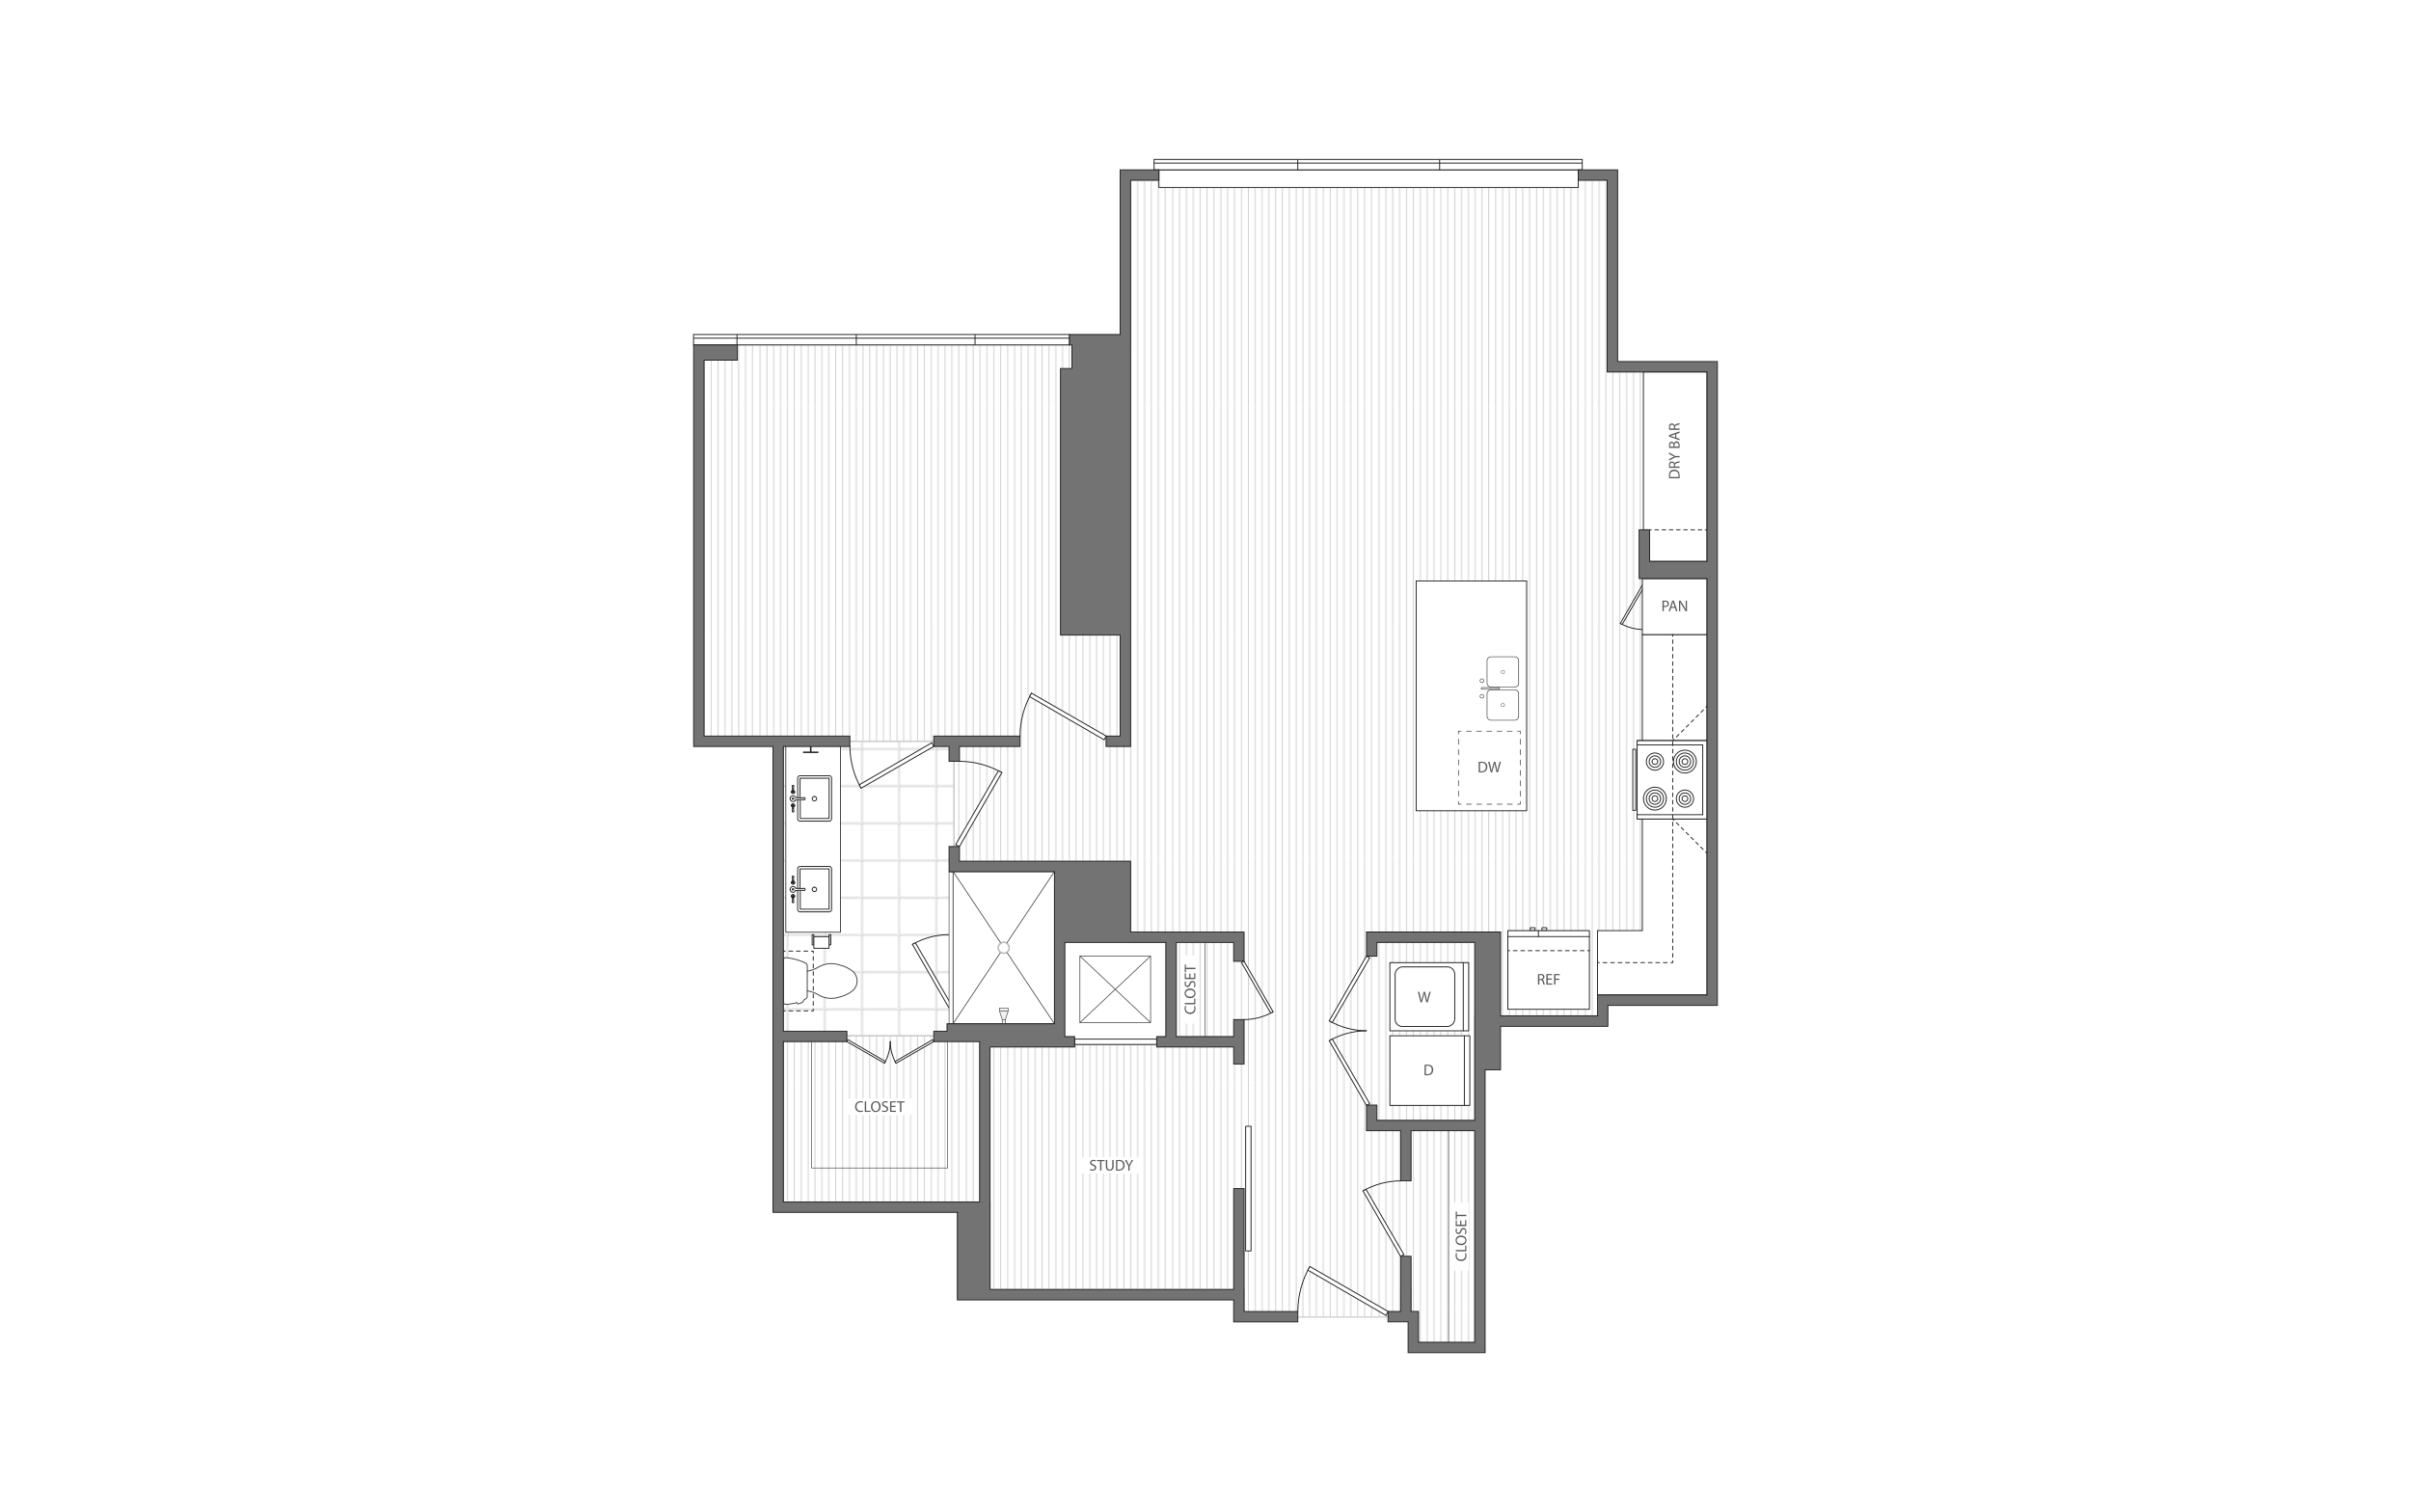 <?xml version="1.0" encoding="UTF-8"?><svg id="Layer_1" xmlns="http://www.w3.org/2000/svg" xmlns:xlink="http://www.w3.org/1999/xlink" viewBox="0 0 998 626"><defs><pattern id="New_Pattern_Swatch_4" x="0" y="0" width="27.33" height="27.33" patternTransform="translate(-5772.43 -2754.55) scale(.55)" patternUnits="userSpaceOnUse" viewBox="0 0 27.33 27.33"><rect width="27.33" height="27.33" style="fill:none;"/><path d="M27.33,27.33H0V0h27.33v27.33ZM.19,27.14h26.96V.19H.19v26.96Z" style="fill:gray;"/></pattern><clipPath id="clippath"><rect x="0" y="0" width="218.96" height="238.72" style="fill:none;"/></clipPath><pattern id="New_Pattern_Swatch_2" x="0" y="0" width="218.96" height="238.72" patternTransform="translate(-6263.6 -3652.96) scale(.39)" patternUnits="userSpaceOnUse" viewBox="0 0 218.96 238.72"><rect width="218.96" height="238.72" style="fill:none;"/><g style="clip-path:url(#clippath);"><line x1="215.16" y1="238.72" x2="215.16" y2="0" style="fill:none; stroke:#ccc; stroke-miterlimit:10; stroke-width:.95px;"/><line x1="207.86" y1="238.72" x2="207.86" y2="0" style="fill:none; stroke:#ccc; stroke-miterlimit:10; stroke-width:.95px;"/><line x1="200.55" y1="238.72" x2="200.55" y2="0" style="fill:none; stroke:#ccc; stroke-miterlimit:10; stroke-width:.95px;"/><line x1="193.25" y1="238.72" x2="193.25" y2="0" style="fill:none; stroke:#ccc; stroke-miterlimit:10; stroke-width:.95px;"/><line x1="185.95" y1="238.72" x2="185.95" y2="0" style="fill:none; stroke:#ccc; stroke-miterlimit:10; stroke-width:.95px;"/><line x1="178.64" y1="238.72" x2="178.64" y2="0" style="fill:none; stroke:#ccc; stroke-miterlimit:10; stroke-width:.95px;"/><line x1="171.34" y1="238.72" x2="171.34" y2="0" style="fill:none; stroke:#ccc; stroke-miterlimit:10; stroke-width:.95px;"/><line x1="164.04" y1="238.72" x2="164.04" y2="0" style="fill:none; stroke:#ccc; stroke-miterlimit:10; stroke-width:.95px;"/><line x1="127.91" y1="238.72" x2="127.91" y2="0" style="fill:none; stroke:#ccc; stroke-miterlimit:10; stroke-width:.95px;"/><line x1="135.21" y1="238.72" x2="135.21" y2="0" style="fill:none; stroke:#ccc; stroke-miterlimit:10; stroke-width:.95px;"/><line x1="142.32" y1="238.72" x2="142.32" y2="0" style="fill:none; stroke:#ccc; stroke-miterlimit:10; stroke-width:.95px;"/><line x1="149.62" y1="238.72" x2="149.62" y2="0" style="fill:none; stroke:#ccc; stroke-miterlimit:10; stroke-width:.95px;"/><line x1="156.73" y1="238.72" x2="156.73" y2="0" style="fill:none; stroke:#ccc; stroke-miterlimit:10; stroke-width:.95px;"/><line x1="91.77" y1="238.72" x2="91.77" y2="0" style="fill:none; stroke:#ccc; stroke-miterlimit:10; stroke-width:.95px;"/><line x1="99.08" y1="238.72" x2="99.08" y2="0" style="fill:none; stroke:#ccc; stroke-miterlimit:10; stroke-width:.95px;"/><line x1="84.47" y1="238.72" x2="84.47" y2="0" style="fill:none; stroke:#ccc; stroke-miterlimit:10; stroke-width:.95px;"/><line x1="77.17" y1="238.72" x2="77.17" y2="0" style="fill:none; stroke:#ccc; stroke-miterlimit:10; stroke-width:.95px;"/><line x1="69.86" y1="238.72" x2="69.86" y2="0" style="fill:none; stroke:#ccc; stroke-miterlimit:10; stroke-width:.95px;"/><line x1="62.56" y1="238.72" x2="62.56" y2="0" style="fill:none; stroke:#ccc; stroke-miterlimit:10; stroke-width:.95px;"/><line x1="55.26" y1="238.72" x2="55.26" y2="0" style="fill:none; stroke:#ccc; stroke-miterlimit:10; stroke-width:.95px;"/><line x1="47.95" y1="238.72" x2="47.95" y2="0" style="fill:none; stroke:#ccc; stroke-miterlimit:10; stroke-width:.95px;"/><line x1="40.65" y1="238.72" x2="40.65" y2="0" style="fill:none; stroke:#ccc; stroke-miterlimit:10; stroke-width:.95px;"/><line x1="33.35" y1="238.72" x2="33.35" y2="0" style="fill:none; stroke:#ccc; stroke-miterlimit:10; stroke-width:.95px;"/><line x1="26.04" y1="238.72" x2="26.04" y2="0" style="fill:none; stroke:#ccc; stroke-miterlimit:10; stroke-width:.95px;"/><line x1="18.74" y1="238.72" x2="18.74" y2="0" style="fill:none; stroke:#ccc; stroke-miterlimit:10; stroke-width:.95px;"/><line x1="11.44" y1="238.72" x2="11.44" y2="0" style="fill:none; stroke:#ccc; stroke-miterlimit:10; stroke-width:.95px;"/><line x1="4.14" y1="238.72" x2="4.14" y2="0" style="fill:none; stroke:#ccc; stroke-miterlimit:10; stroke-width:.95px;"/><line x1="106.19" y1="238.72" x2="106.19" y2="0" style="fill:none; stroke:#ccc; stroke-miterlimit:10; stroke-width:.95px;"/><line x1="113.49" y1="238.72" x2="113.49" y2="0" style="fill:none; stroke:#ccc; stroke-miterlimit:10; stroke-width:.95px;"/><line x1="120.6" y1="238.72" x2="120.6" y2="0" style="fill:none; stroke:#ccc; stroke-miterlimit:10; stroke-width:.95px;"/></g></pattern><filter id="drop-shadow-1" x="324.08" y="308.82" width="23.02" height="78.28" filterUnits="userSpaceOnUse"><feOffset dx="-1" dy="-1"/><feGaussianBlur result="blur" stdDeviation="3"/><feFlood flood-color="#000" flood-opacity=".12"/><feComposite in2="blur" operator="in"/><feComposite in="SourceGraphic"/></filter></defs><rect x="-15" y="-13" width="1028" height="652" style="fill:#fff;"/><polygon points="436.47 360.85 394.9 360.85 394.9 306.87 324.26 306.87 324.26 428.79 392.03 428.79 392.03 423.82 436.47 423.82 436.47 360.85" style="fill:url(#New_Pattern_Swatch_4); stroke:#ccc; stroke-miterlimit:1; stroke-width:.5px;"/><polygon points="706.67 153.99 665.28 153.99 665.28 142.8 665.28 74.63 468 74.63 468 142.8 291.43 142.8 291.43 306.87 394.9 306.87 394.9 356.53 468 356.53 468 390.14 482.6 390.14 482.63 432.4 468 432.4 440.78 432.4 440.78 431.2 428.44 431.2 428.44 428.79 324.26 428.79 324.26 497.59 409.82 497.59 409.82 533.81 514.97 533.81 514.97 545.25 579.79 545.25 579.79 533.81 584.1 533.81 584.1 555.69 610.45 555.69 610.45 533.81 610.45 524.33 610.45 499.26 610.45 499.26 610.45 420.5 665.28 420.5 665.28 411.92 706.67 411.92 706.67 153.99" style="fill:url(#New_Pattern_Swatch_2); stroke:#ccc; stroke-miterlimit:1; stroke-width:.5px;"/><path d="M422.22,304.7c.05-6.26,1.67-12.3,4.75-17.74" style="fill:none; stroke:#231f20; stroke-linecap:round; stroke-linejoin:round; stroke-width:.38px;"/><polygon points="426.18 288.39 457.06 306.28 457.86 304.7 426.97 286.96 426.18 288.39" style="fill:#fff; stroke:#231f20; stroke-linecap:round; stroke-linejoin:round; stroke-width:.38px;"/><path d="M397.14,315.16c6.2.05,12.19,1.65,17.57,4.71" style="fill:none; stroke:#231f20; stroke-linecap:round; stroke-linejoin:round; stroke-width:.38px;"/><polygon points="413.3 319.08 395.57 349.67 397.14 350.46 414.71 319.86 413.3 319.08" style="fill:#fff; stroke:#231f20; stroke-linecap:round; stroke-linejoin:round; stroke-width:.38px;"/><path d="M392.78,386.92c-5.32.04-10.46,1.42-15.09,4.04" style="fill:none; stroke:#231f20; stroke-linecap:round; stroke-linejoin:round; stroke-width:.38px;"/><polygon points="378.91 390.28 394.13 416.55 392.78 417.22 377.69 390.96 378.91 390.28" style="fill:#fff; stroke:#231f20; stroke-linecap:round; stroke-linejoin:round; stroke-width:.38px;"/><path d="M537.2,542.93c.05-6.56,1.75-12.9,4.98-18.61" style="fill:none; stroke:#231f20; stroke-linecap:round; stroke-linejoin:round; stroke-width:.38px;"/><polygon points="541.35 525.82 573.75 544.59 574.58 542.93 542.19 524.33 541.35 525.82" style="fill:#fff; stroke:#231f20; stroke-linecap:round; stroke-linejoin:round; stroke-width:.38px;"/><path d="M351.81,309.01c.05,6.09,1.62,11.98,4.63,17.28" style="fill:none; stroke:#231f20; stroke-linecap:round; stroke-linejoin:round; stroke-width:.38px;"/><polygon points="355.67 324.9 385.75 307.47 386.52 309.01 356.44 326.29 355.67 324.9" style="fill:#fff; stroke:#231f20; stroke-linecap:round; stroke-linejoin:round; stroke-width:.38px;"/><path d="M514.96,422.1c4.24-.03,8.34-1.13,12.02-3.22" style="fill:none; stroke:#231f20; stroke-linecap:round; stroke-linejoin:round; stroke-width:.38px;"/><polygon points="526.02 419.42 513.89 398.5 514.96 397.96 526.98 418.89 526.02 419.42" style="fill:#fff; stroke:#231f20; stroke-linecap:round; stroke-linejoin:round; stroke-width:.38px;"/><path d="M579.74,488.86c-5.48.04-10.78,1.46-15.55,4.16" style="fill:none; stroke:#231f20; stroke-linecap:round; stroke-linejoin:round; stroke-width:.38px;"/><polygon points="565.44 492.33 581.13 519.4 579.74 520.1 564.19 493.03 565.44 492.33" style="fill:#fff; stroke:#231f20; stroke-linecap:round; stroke-linejoin:round; stroke-width:.38px;"/><path d="M368.51,431.2c.02,3.16.84,6.22,2.4,8.96" style="fill:none; stroke:#231f20; stroke-linecap:round; stroke-linejoin:round; stroke-width:.38px;"/><polygon points="370.51 439.44 386.12 430.4 386.52 431.2 370.92 440.16 370.51 439.44" style="fill:#fff; stroke:#231f20; stroke-linecap:round; stroke-linejoin:round; stroke-width:.38px;"/><path d="M368.51,431.2c-.02,3.16-.84,6.22-2.4,8.96" style="fill:none; stroke:#231f20; stroke-linecap:round; stroke-linejoin:round; stroke-width:.38px;"/><polygon points="366.51 439.44 350.91 430.4 350.51 431.2 366.11 440.16 366.51 439.44" style="fill:#fff; stroke:#231f20; stroke-linecap:round; stroke-linejoin:round; stroke-width:.38px;"/><path d="M565.6,426.73c-5.42.04-10.66,1.44-15.37,4.12" style="fill:none; stroke:#231f20; stroke-linecap:round; stroke-linejoin:round; stroke-width:.38px;"/><polygon points="551.46 430.16 566.97 456.93 565.6 457.62 550.22 430.85 551.46 430.16" style="fill:#fff; stroke:#231f20; stroke-linecap:round; stroke-linejoin:round; stroke-width:.38px;"/><path d="M565.6,426.73c-5.42-.04-10.66-1.44-15.37-4.12" style="fill:none; stroke:#231f20; stroke-linecap:round; stroke-linejoin:round; stroke-width:.38px;"/><polygon points="551.46 423.3 566.97 396.53 565.6 395.85 550.22 422.61 551.46 423.3" style="fill:#fff; stroke:#231f20; stroke-linecap:round; stroke-linejoin:round; stroke-width:.38px;"/><rect x="444.83" y="430.17" width="33.98" height="2.23" style="fill:#fff; stroke:#231f20; stroke-linecap:round; stroke-linejoin:round; stroke-width:.38px;"/><rect x="515.62" y="466.27" width="2.23" height="51.59" style="fill:#fff; stroke:#231f20; stroke-linecap:round; stroke-linejoin:round; stroke-width:.38px;"/><g id="INSERT"><g id="INSERT-2"><g id="LWPOLYLINE"><path d="M334.15,410.17v2.26c0,.39-.19.75-.5.98-.28.16-.56.32-.85.47v.08c-.07.37-.28.69-.58.9-.59.36-1.24.63-1.91.8-.18-.12-.32-.28-.38-.48l-.04-.13c-1.49.44-3.02.69-4.57.72-.27.02-.55-.08-.75-.26-.2-.19-.31-.45-.31-.73v-17.34c0-.28.11-.54.31-.73.2-.19.47-.28.75-.26,2.9.27,5.73,1.06,8.34,2.36.31.23.49.59.5.98v2.26c1.62-.26,3.18-.83,4.6-1.65,2.68-1.59,5.93-1.92,8.87-.88,2.02.47,3.9,1.4,5.5,2.71,1.07,1.01,1.67,2.42,1.67,3.89s-.61,2.88-1.67,3.89c-1.6,1.31-3.49,2.24-5.5,2.71-2.94,1.04-6.19.71-8.87-.88-1.42-.83-2.98-1.39-4.6-1.65" style="fill:#fff; stroke:#404040; stroke-linecap:round; stroke-linejoin:round; stroke-width:.38px;"/></g><g id="LINE"><line x1="334.15" y1="402.04" x2="334.15" y2="410.17" style="fill:none; stroke:#404040; stroke-linecap:round; stroke-linejoin:round; stroke-width:.38px;"/></g></g></g><rect x="296.63" y="336.64" width="77.91" height="22.64" transform="translate(683.55 12.38) rotate(90)" style="fill:#fff; filter:url(#drop-shadow-1); stroke:#404040; stroke-linecap:round; stroke-linejoin:round; stroke-width:.38px;"/><g id="ARC"><path d="M337.12,329.72c-.51,0-.93.42-.93.93s.42.93.93.93" style="fill:none; stroke:#231f20; stroke-linecap:round; stroke-linejoin:round; stroke-width:.38px;"/></g><g id="ARC-2"><path d="M337.12,331.57c.51,0,.93-.42.93-.93s-.42-.93-.93-.93" style="fill:none; stroke:#231f20; stroke-linecap:round; stroke-linejoin:round; stroke-width:.38px;"/></g><g id="ARC-3"><path d="M328.96,333.43c0-.39-.32-.71-.71-.71s-.71.32-.71.71" style="fill:none; stroke:#231f20; stroke-linecap:round; stroke-linejoin:round; stroke-width:.38px;"/></g><g id="ARC-4"><path d="M327.55,333.43c0,.32.22.6.53.68" style="fill:none; stroke:#231f20; stroke-linecap:round; stroke-linejoin:round; stroke-width:.38px;"/></g><g id="LINE-2"><line x1="328.07" y1="333.64" x2="328.07" y2="334.11" style="fill:none; stroke:#231f20; stroke-linecap:round; stroke-linejoin:round; stroke-width:.38px;"/></g><g id="ARC-5"><path d="M327.98,333.43c0,.08.04.16.1.21" style="fill:none; stroke:#231f20; stroke-linecap:round; stroke-linejoin:round; stroke-width:.38px;"/></g><g id="ARC-6"><path d="M328.53,333.43c0-.15-.12-.28-.28-.28s-.28.12-.28.28" style="fill:none; stroke:#231f20; stroke-linecap:round; stroke-linejoin:round; stroke-width:.38px;"/></g><g id="ARC-7"><path d="M328.44,333.64c.06-.05.09-.13.09-.21" style="fill:none; stroke:#231f20; stroke-linecap:round; stroke-linejoin:round; stroke-width:.38px;"/></g><g id="LINE-3"><line x1="328.44" y1="334.11" x2="328.44" y2="333.64" style="fill:none; stroke:#231f20; stroke-linecap:round; stroke-linejoin:round; stroke-width:.38px;"/></g><g id="ARC-8"><path d="M328.44,334.11c.31-.08.52-.36.52-.68" style="fill:none; stroke:#231f20; stroke-linecap:round; stroke-linejoin:round; stroke-width:.38px;"/></g><g id="ARC-9"><path d="M328.96,327.86c0-.32-.21-.6-.52-.68" style="fill:none; stroke:#231f20; stroke-linecap:round; stroke-linejoin:round; stroke-width:.38px;"/></g><g id="LINE-4"><line x1="328.44" y1="327.65" x2="328.44" y2="327.18" style="fill:none; stroke:#231f20; stroke-linecap:round; stroke-linejoin:round; stroke-width:.38px;"/></g><g id="ARC-10"><path d="M328.53,327.86c0-.08-.03-.15-.09-.21" style="fill:none; stroke:#231f20; stroke-linecap:round; stroke-linejoin:round; stroke-width:.38px;"/></g><g id="ARC-11"><path d="M327.98,327.86c0,.15.12.28.28.28s.28-.12.28-.28" style="fill:none; stroke:#231f20; stroke-linecap:round; stroke-linejoin:round; stroke-width:.38px;"/></g><g id="ARC-12"><path d="M328.07,327.65c-.06.05-.1.13-.1.21" style="fill:none; stroke:#231f20; stroke-linecap:round; stroke-linejoin:round; stroke-width:.38px;"/></g><g id="LINE-5"><line x1="328.07" y1="327.18" x2="328.07" y2="327.65" style="fill:none; stroke:#231f20; stroke-linecap:round; stroke-linejoin:round; stroke-width:.38px;"/></g><g id="ARC-13"><path d="M328.07,327.18c-.31.08-.53.36-.53.68" style="fill:none; stroke:#231f20; stroke-linecap:round; stroke-linejoin:round; stroke-width:.38px;"/></g><g id="ARC-14"><path d="M327.55,327.86c0,.39.32.71.71.71s.71-.32.71-.71" style="fill:none; stroke:#231f20; stroke-linecap:round; stroke-linejoin:round; stroke-width:.38px;"/></g><g id="ARC-15"><path d="M329.38,330.19c-.25-.62-.96-.92-1.58-.67-.46.18-.76.63-.76,1.12" style="fill:none; stroke:#231f20; stroke-linecap:round; stroke-linejoin:round; stroke-width:.38px;"/></g><g id="ARC-16"><path d="M327.04,330.64c0,.67.54,1.21,1.21,1.21.49,0,.94-.3,1.12-.76" style="fill:none; stroke:#231f20; stroke-linecap:round; stroke-linejoin:round; stroke-width:.38px;"/></g><g id="ARC-17"><path d="M332.54,331.03c-1.05-.04-2.11-.02-3.16.07" style="fill:none; stroke:#231f20; stroke-linecap:round; stroke-linejoin:round; stroke-width:.38px;"/></g><g id="ARC-18"><path d="M332.54,331.03c.21.16.51.11.67-.1s.11-.51-.1-.67c-.17-.13-.4-.13-.57,0" style="fill:none; stroke:#231f20; stroke-linecap:round; stroke-linejoin:round; stroke-width:.38px;"/></g><g id="ARC-19"><path d="M329.38,330.19c1.05.08,2.11.11,3.16.07" style="fill:none; stroke:#231f20; stroke-linecap:round; stroke-linejoin:round; stroke-width:.38px;"/></g><g id="ARC-20"><path d="M328.57,330.64c0-.18-.15-.33-.33-.33s-.33.15-.33.33" style="fill:none; stroke:#231f20; stroke-linecap:round; stroke-linejoin:round; stroke-width:.38px;"/></g><g id="ARC-21"><path d="M327.91,330.64c0,.18.15.33.33.33s.33-.15.33-.33" style="fill:none; stroke:#231f20; stroke-linecap:round; stroke-linejoin:round; stroke-width:.38px;"/></g><g id="LINE-6"><line x1="328.07" y1="334.78" x2="328.07" y2="333.64" style="fill:none; stroke:#231f20; stroke-linecap:round; stroke-linejoin:round; stroke-width:.38px;"/></g><g id="LINE-7"><line x1="327.94" y1="335.93" x2="328.07" y2="334.78" style="fill:none; stroke:#231f20; stroke-linecap:round; stroke-linejoin:round; stroke-width:.38px;"/></g><g id="ARC-22"><path d="M327.94,335.93c.03.18.19.3.37.27.13-.02.24-.12.27-.25" style="fill:none; stroke:#231f20; stroke-linecap:round; stroke-linejoin:round; stroke-width:.38px;"/></g><g id="LINE-8"><line x1="328.44" y1="334.78" x2="328.57" y2="335.95" style="fill:none; stroke:#231f20; stroke-linecap:round; stroke-linejoin:round; stroke-width:.38px;"/></g><g id="LINE-9"><line x1="328.44" y1="333.64" x2="328.44" y2="334.78" style="fill:none; stroke:#231f20; stroke-linecap:round; stroke-linejoin:round; stroke-width:.38px;"/></g><g id="ARC-23"><path d="M328.44,333.64c.06-.05.09-.13.09-.21" style="fill:none; stroke:#231f20; stroke-linecap:round; stroke-linejoin:round; stroke-width:.38px;"/></g><g id="ARC-24"><path d="M328.53,333.43c0-.15-.12-.28-.28-.28s-.28.12-.28.28" style="fill:none; stroke:#231f20; stroke-linecap:round; stroke-linejoin:round; stroke-width:.38px;"/></g><g id="ARC-25"><path d="M327.98,333.43c0,.08.03.16.09.21" style="fill:none; stroke:#231f20; stroke-linecap:round; stroke-linejoin:round; stroke-width:.38px;"/></g><g id="ARC-26"><path d="M328.07,327.65c-.06.05-.09.13-.09.21" style="fill:none; stroke:#231f20; stroke-linecap:round; stroke-linejoin:round; stroke-width:.38px;"/></g><g id="ARC-27"><path d="M327.98,327.86c0,.15.12.28.28.28s.28-.12.28-.28" style="fill:none; stroke:#231f20; stroke-linecap:round; stroke-linejoin:round; stroke-width:.38px;"/></g><g id="ARC-28"><path d="M328.53,327.86c0-.08-.03-.16-.09-.21" style="fill:none; stroke:#231f20; stroke-linecap:round; stroke-linejoin:round; stroke-width:.38px;"/></g><g id="LINE-10"><line x1="328.44" y1="326.51" x2="328.44" y2="327.65" style="fill:none; stroke:#231f20; stroke-linecap:round; stroke-linejoin:round; stroke-width:.38px;"/></g><g id="LINE-11"><line x1="328.57" y1="325.34" x2="328.44" y2="326.51" style="fill:none; stroke:#231f20; stroke-linecap:round; stroke-linejoin:round; stroke-width:.38px;"/></g><g id="ARC-29"><path d="M328.57,325.34c-.04-.18-.21-.29-.38-.25-.13.03-.23.14-.25.27" style="fill:none; stroke:#231f20; stroke-linecap:round; stroke-linejoin:round; stroke-width:.38px;"/></g><g id="LINE-12"><line x1="328.07" y1="326.51" x2="327.94" y2="325.36" style="fill:none; stroke:#231f20; stroke-linecap:round; stroke-linejoin:round; stroke-width:.38px;"/></g><g id="LINE-13"><line x1="328.07" y1="327.65" x2="328.07" y2="326.51" style="fill:none; stroke:#231f20; stroke-linecap:round; stroke-linejoin:round; stroke-width:.38px;"/></g><polyline points="331.17 330.17 331.17 322.17 343.2 322.17 343.2 338.84 331.26 338.84 331.26 331.06" style="fill:none; stroke:#231f20; stroke-linecap:round; stroke-linejoin:round; stroke-width:.38px;"/><path d="M330.19,330.22v-8.11c0-.54.44-.97.97-.97h12.09c.54,0,.97.44.97.97v16.87c0,.54-.44.97-.97.97h-12.09c-.54,0-.97-.44-.97-.97v-7.91" style="fill:none; stroke:#231f20; stroke-linecap:round; stroke-linejoin:round; stroke-width:.38px;"/><g id="ARC-30"><path d="M337.12,367.26c-.51,0-.93.42-.93.93s.42.93.93.93" style="fill:none; stroke:#231f20; stroke-linecap:round; stroke-linejoin:round; stroke-width:.38px;"/></g><g id="ARC-31"><path d="M337.12,369.12c.51,0,.93-.42.93-.93s-.42-.93-.93-.93" style="fill:none; stroke:#231f20; stroke-linecap:round; stroke-linejoin:round; stroke-width:.38px;"/></g><g id="ARC-32"><path d="M328.96,370.98c0-.39-.32-.71-.71-.71s-.71.32-.71.71" style="fill:none; stroke:#231f20; stroke-linecap:round; stroke-linejoin:round; stroke-width:.38px;"/></g><g id="ARC-33"><path d="M327.55,370.98c0,.32.22.6.53.68" style="fill:none; stroke:#231f20; stroke-linecap:round; stroke-linejoin:round; stroke-width:.38px;"/></g><g id="LINE-14"><line x1="328.07" y1="371.19" x2="328.07" y2="371.66" style="fill:none; stroke:#231f20; stroke-linecap:round; stroke-linejoin:round; stroke-width:.38px;"/></g><g id="ARC-34"><path d="M327.98,370.98c0,.08.04.16.1.21" style="fill:none; stroke:#231f20; stroke-linecap:round; stroke-linejoin:round; stroke-width:.38px;"/></g><g id="ARC-35"><path d="M328.53,370.98c0-.15-.12-.28-.28-.28s-.28.12-.28.28" style="fill:none; stroke:#231f20; stroke-linecap:round; stroke-linejoin:round; stroke-width:.38px;"/></g><g id="ARC-36"><path d="M328.44,371.18c.06-.05.09-.13.09-.21" style="fill:none; stroke:#231f20; stroke-linecap:round; stroke-linejoin:round; stroke-width:.38px;"/></g><g id="LINE-15"><line x1="328.44" y1="371.66" x2="328.44" y2="371.18" style="fill:none; stroke:#231f20; stroke-linecap:round; stroke-linejoin:round; stroke-width:.38px;"/></g><g id="ARC-37"><path d="M328.44,371.66c.31-.08.52-.36.52-.68" style="fill:none; stroke:#231f20; stroke-linecap:round; stroke-linejoin:round; stroke-width:.38px;"/></g><g id="ARC-38"><path d="M328.96,365.4c0-.32-.21-.6-.52-.68" style="fill:none; stroke:#231f20; stroke-linecap:round; stroke-linejoin:round; stroke-width:.38px;"/></g><g id="LINE-16"><line x1="328.44" y1="365.2" x2="328.44" y2="364.72" style="fill:none; stroke:#231f20; stroke-linecap:round; stroke-linejoin:round; stroke-width:.38px;"/></g><g id="ARC-39"><path d="M328.53,365.41c0-.08-.03-.15-.09-.21" style="fill:none; stroke:#231f20; stroke-linecap:round; stroke-linejoin:round; stroke-width:.38px;"/></g><g id="ARC-40"><path d="M327.98,365.41c0,.15.12.28.28.28s.28-.12.28-.28" style="fill:none; stroke:#231f20; stroke-linecap:round; stroke-linejoin:round; stroke-width:.38px;"/></g><g id="ARC-41"><path d="M328.07,365.19c-.06.05-.1.13-.1.21" style="fill:none; stroke:#231f20; stroke-linecap:round; stroke-linejoin:round; stroke-width:.38px;"/></g><g id="LINE-17"><line x1="328.07" y1="364.72" x2="328.07" y2="365.19" style="fill:none; stroke:#231f20; stroke-linecap:round; stroke-linejoin:round; stroke-width:.38px;"/></g><g id="ARC-42"><path d="M328.07,364.72c-.31.08-.53.36-.53.68" style="fill:none; stroke:#231f20; stroke-linecap:round; stroke-linejoin:round; stroke-width:.38px;"/></g><g id="ARC-43"><path d="M327.55,365.4c0,.39.32.71.71.71s.71-.32.71-.71" style="fill:none; stroke:#231f20; stroke-linecap:round; stroke-linejoin:round; stroke-width:.38px;"/></g><g id="ARC-44"><path d="M329.38,367.74c-.25-.62-.96-.92-1.58-.67-.46.18-.76.63-.76,1.12" style="fill:none; stroke:#231f20; stroke-linecap:round; stroke-linejoin:round; stroke-width:.38px;"/></g><g id="ARC-45"><path d="M327.04,368.19c0,.67.54,1.21,1.21,1.21.49,0,.94-.3,1.12-.76" style="fill:none; stroke:#231f20; stroke-linecap:round; stroke-linejoin:round; stroke-width:.38px;"/></g><g id="ARC-46"><path d="M332.54,368.58c-1.05-.04-2.11-.02-3.16.07" style="fill:none; stroke:#231f20; stroke-linecap:round; stroke-linejoin:round; stroke-width:.38px;"/></g><g id="ARC-47"><path d="M332.54,368.58c.21.16.51.11.67-.1s.11-.51-.1-.67c-.17-.13-.4-.13-.57,0" style="fill:none; stroke:#231f20; stroke-linecap:round; stroke-linejoin:round; stroke-width:.38px;"/></g><g id="ARC-48"><path d="M329.38,367.74c1.05.08,2.11.11,3.16.07" style="fill:none; stroke:#231f20; stroke-linecap:round; stroke-linejoin:round; stroke-width:.38px;"/></g><g id="ARC-49"><path d="M328.57,368.19c0-.18-.15-.33-.33-.33s-.33.15-.33.33" style="fill:none; stroke:#231f20; stroke-linecap:round; stroke-linejoin:round; stroke-width:.38px;"/></g><g id="ARC-50"><path d="M327.91,368.19c0,.18.15.33.33.33s.33-.15.33-.33" style="fill:none; stroke:#231f20; stroke-linecap:round; stroke-linejoin:round; stroke-width:.38px;"/></g><g id="LINE-18"><line x1="328.07" y1="372.32" x2="328.07" y2="371.19" style="fill:none; stroke:#231f20; stroke-linecap:round; stroke-linejoin:round; stroke-width:.38px;"/></g><g id="LINE-19"><line x1="327.94" y1="373.48" x2="328.07" y2="372.32" style="fill:none; stroke:#231f20; stroke-linecap:round; stroke-linejoin:round; stroke-width:.38px;"/></g><g id="ARC-51"><path d="M327.94,373.48c.03.18.19.3.37.27.13-.02.24-.12.27-.25" style="fill:none; stroke:#231f20; stroke-linecap:round; stroke-linejoin:round; stroke-width:.38px;"/></g><g id="LINE-20"><line x1="328.44" y1="372.32" x2="328.57" y2="373.49" style="fill:none; stroke:#231f20; stroke-linecap:round; stroke-linejoin:round; stroke-width:.38px;"/></g><g id="LINE-21"><line x1="328.44" y1="371.19" x2="328.44" y2="372.32" style="fill:none; stroke:#231f20; stroke-linecap:round; stroke-linejoin:round; stroke-width:.38px;"/></g><g id="ARC-52"><path d="M328.44,371.19c.06-.05.09-.13.09-.21" style="fill:none; stroke:#231f20; stroke-linecap:round; stroke-linejoin:round; stroke-width:.38px;"/></g><g id="ARC-53"><path d="M328.53,370.98c0-.15-.12-.28-.28-.28s-.28.12-.28.28" style="fill:none; stroke:#231f20; stroke-linecap:round; stroke-linejoin:round; stroke-width:.38px;"/></g><g id="ARC-54"><path d="M327.98,370.98c0,.08.03.16.09.21" style="fill:none; stroke:#231f20; stroke-linecap:round; stroke-linejoin:round; stroke-width:.38px;"/></g><g id="ARC-55"><path d="M328.07,365.2c-.06.05-.09.13-.09.21" style="fill:none; stroke:#231f20; stroke-linecap:round; stroke-linejoin:round; stroke-width:.38px;"/></g><g id="ARC-56"><path d="M327.98,365.4c0,.15.12.28.28.28s.28-.12.28-.28" style="fill:none; stroke:#231f20; stroke-linecap:round; stroke-linejoin:round; stroke-width:.38px;"/></g><g id="ARC-57"><path d="M328.53,365.4c0-.08-.03-.16-.09-.21" style="fill:none; stroke:#231f20; stroke-linecap:round; stroke-linejoin:round; stroke-width:.38px;"/></g><g id="LINE-22"><line x1="328.44" y1="364.06" x2="328.44" y2="365.2" style="fill:none; stroke:#231f20; stroke-linecap:round; stroke-linejoin:round; stroke-width:.38px;"/></g><g id="LINE-23"><line x1="328.57" y1="362.89" x2="328.44" y2="364.06" style="fill:none; stroke:#231f20; stroke-linecap:round; stroke-linejoin:round; stroke-width:.38px;"/></g><g id="ARC-58"><path d="M328.57,362.89c-.04-.18-.21-.29-.38-.25-.13.03-.23.14-.25.27" style="fill:none; stroke:#231f20; stroke-linecap:round; stroke-linejoin:round; stroke-width:.38px;"/></g><g id="LINE-24"><line x1="328.07" y1="364.06" x2="327.94" y2="362.91" style="fill:none; stroke:#231f20; stroke-linecap:round; stroke-linejoin:round; stroke-width:.38px;"/></g><g id="LINE-25"><line x1="328.07" y1="365.2" x2="328.07" y2="364.06" style="fill:none; stroke:#231f20; stroke-linecap:round; stroke-linejoin:round; stroke-width:.38px;"/></g><polyline points="331.17 367.72 331.17 359.71 343.2 359.71 343.2 376.39 331.26 376.39 331.26 368.61" style="fill:none; stroke:#231f20; stroke-linecap:round; stroke-linejoin:round; stroke-width:.38px;"/><path d="M330.19,367.77v-8.11c0-.54.44-.97.97-.97h12.09c.54,0,.97.44.97.97v16.87c0,.54-.44.97-.97.97h-12.09c-.54,0-.97-.44-.97-.97v-7.91" style="fill:none; stroke:#231f20; stroke-linecap:round; stroke-linejoin:round; stroke-width:.38px;"/><line x1="324.32" y1="418.47" x2="325.07" y2="418.47" style="fill:none; stroke:#231f20; stroke-linecap:round; stroke-linejoin:round; stroke-width:.38px;"/><line x1="326.62" y1="418.47" x2="335.12" y2="418.47" style="fill:none; stroke:#231f20; stroke-dasharray:1.55 1.55; stroke-linecap:round; stroke-linejoin:round; stroke-width:.38px;"/><polyline points="335.89 418.47 336.64 418.47 336.64 417.72" style="fill:none; stroke:#231f20; stroke-linecap:round; stroke-linejoin:round; stroke-width:.38px;"/><line x1="336.64" y1="416.17" x2="336.64" y2="395.27" style="fill:none; stroke:#231f20; stroke-dasharray:1.55 1.55; stroke-linecap:round; stroke-linejoin:round; stroke-width:.38px;"/><polyline points="336.64 394.49 336.64 393.74 335.89 393.74" style="fill:none; stroke:#231f20; stroke-linecap:round; stroke-linejoin:round; stroke-width:.38px;"/><line x1="334.34" y1="393.74" x2="325.79" y2="393.74" style="fill:none; stroke:#231f20; stroke-dasharray:1.55 1.55; stroke-linecap:round; stroke-linejoin:round; stroke-width:.38px;"/><line x1="325.01" y1="393.74" x2="324.26" y2="393.74" style="fill:none; stroke:#231f20; stroke-linecap:round; stroke-linejoin:round; stroke-width:.38px;"/><polygon points="415.51 392.32 436.47 360.85 394.54 360.85 415.51 392.32" style="fill:#fff;"/><polygon points="415.51 392.32 436.47 360.85 394.54 360.85 415.51 392.32" style="fill:none; stroke:#404040; stroke-linecap:round; stroke-linejoin:round; stroke-width:.25px;"/><polygon points="415.51 392.32 394.54 360.85 394.54 423.8 415.51 392.32" style="fill:#fff;"/><polygon points="415.51 392.32 394.54 360.85 394.54 423.8 415.51 392.32" style="fill:none; stroke:#404040; stroke-linecap:round; stroke-linejoin:round; stroke-width:.25px;"/><polygon points="415.51 392.32 394.54 423.8 436.47 423.8 415.51 392.32" style="fill:#fff;"/><polygon points="415.51 392.32 394.54 423.8 436.47 423.8 415.51 392.32" style="fill:none; stroke:#404040; stroke-linecap:round; stroke-linejoin:round; stroke-width:.25px;"/><polygon points="415.51 392.32 436.47 423.8 436.47 360.85 415.51 392.32" style="fill:#fff;"/><polygon points="415.51 392.32 436.47 423.8 436.47 360.85 415.51 392.32" style="fill:none; stroke:#404040; stroke-linecap:round; stroke-linejoin:round; stroke-width:.25px;"/><rect x="392.85" y="360.95" width="1.61" height="62.88" style="fill:#fff; stroke:#404040; stroke-linecap:round; stroke-linejoin:round; stroke-width:.25px;"/><polygon points="414.86 425.37 414.86 422.07 413.71 418.51 413.71 417.28 417.31 417.28 417.31 418.55 416.16 422.15 416.16 425.36 414.86 425.37" style="fill:#f0f1f1; stroke:#404040; stroke-linecap:round; stroke-linejoin:round; stroke-width:.25px;"/><line x1="414.86" y1="422.22" x2="416.18" y2="422.22" style="fill:none; stroke:#404040; stroke-linecap:round; stroke-linejoin:round; stroke-width:.25px;"/><line x1="417.31" y1="418.55" x2="413.7" y2="418.55" style="fill:none; stroke:#404040; stroke-linecap:round; stroke-linejoin:round; stroke-width:.25px;"/><path d="M413.06,392.38c0,1.35,1.09,2.44,2.44,2.44,1.35,0,2.44-1.09,2.44-2.44s-1.09-2.44-2.44-2.44-2.44,1.09-2.44,2.44Z" style="fill:#fff;"/><path d="M413.06,392.38c0,1.35,1.09,2.44,2.44,2.44,1.35,0,2.44-1.09,2.44-2.44s-1.09-2.44-2.44-2.44-2.44,1.09-2.44,2.44Z" style="fill:none; stroke:#404040; stroke-width:.12px;"/><path d="M413.41,392.38c0,1.15.94,2.09,2.09,2.09s2.09-.93,2.09-2.09-.94-2.09-2.09-2.09-2.09.94-2.09,2.09Z" style="fill:#fff;"/><path d="M413.41,392.38c0,1.15.94,2.09,2.09,2.09s2.09-.93,2.09-2.09-.94-2.09-2.09-2.09-2.09.94-2.09,2.09Z" style="fill:none; stroke:#404040; stroke-width:.12px;"/><rect x="343.18" y="386.92" width=".71" height="4.24" style="fill:#fff; stroke:#231f20; stroke-linecap:round; stroke-linejoin:round; stroke-width:.38px;"/><rect x="336.18" y="386.92" width=".71" height="4.24" style="fill:#fff; stroke:#231f20; stroke-linecap:round; stroke-linejoin:round; stroke-width:.38px;"/><rect x="336.88" y="387.74" width="6.3" height="4.83" style="fill:#fff; stroke:#231f20; stroke-linecap:round; stroke-linejoin:round; stroke-width:.38px;"/><polyline points="335.46 311.44 335.46 309.5 335.46 309.03 335.71 309.03 335.71 311.44 335.46 311.44" style="fill:#fff; stroke:#231f20; stroke-linecap:round; stroke-linejoin:round; stroke-width:.38px;"/><rect x="332.56" y="311.32" width="6.05" height=".24" style="fill:#fff; stroke:#231f20; stroke-linecap:round; stroke-linejoin:round; stroke-width:.38px;"/><path d="M670.72,258.08c2.9,1.65,6.28,2.51,9.62,2.54h.7" style="fill:none; stroke:#231f20; stroke-linecap:round; stroke-linejoin:round; stroke-width:.38px;"/><polygon points="671.48 258.51 681.04 242.01 680.19 241.59 670.72 258.08 671.48 258.51" style="fill:#fff; stroke:#231f20; stroke-linecap:round; stroke-linejoin:round; stroke-width:.38px;"/><polygon points="679.82 262.7 679.82 385.26 661.26 385.26 661.26 411.92 679.82 411.92 693.21 411.92 706.6 411.92 706.6 262.7 679.82 262.7" style="fill:#fff; stroke:#231f20; stroke-linecap:round; stroke-linejoin:round; stroke-width:.38px;"/><rect x="586.21" y="240.51" width="45.73" height="95.13" style="fill:#fff; stroke:#231f20; stroke-linecap:round; stroke-linejoin:round; stroke-width:.38px;"/><rect x="677.66" y="306.6" width="28.94" height="32.45" style="fill:#fff; stroke:#231f20; stroke-linecap:round; stroke-linejoin:round; stroke-width:.38px;"/><g id="INSERT-3"><g id="POLYLINE"><rect x="677.66" y="306.6" width="28.94" height="32.45" style="fill:#fff; stroke:#231f20; stroke-linecap:round; stroke-linejoin:round; stroke-width:.38px;"/></g><g id="LINE-26"><line x1="677.66" y1="308.39" x2="704.82" y2="308.39" style="fill:none; stroke:#231f20; stroke-linecap:round; stroke-linejoin:round; stroke-width:.38px;"/></g><g id="LINE-27"><line x1="704.82" y1="337.27" x2="677.66" y2="337.27" style="fill:none; stroke:#231f20; stroke-linecap:round; stroke-linejoin:round; stroke-width:.38px;"/></g><g id="LINE-28"><line x1="704.82" y1="308.39" x2="704.82" y2="337.27" style="fill:none; stroke:#231f20; stroke-linecap:round; stroke-linejoin:round; stroke-width:.38px;"/></g><g id="CIRCLE"><path d="M692.7,315.29c0,2.62,2.13,4.75,4.75,4.75,2.63,0,4.75-2.13,4.75-4.75,0-2.63-2.13-4.75-4.75-4.75-2.62,0-4.75,2.13-4.75,4.75h0Z" style="fill:none; stroke:#231f20; stroke-linecap:round; stroke-linejoin:round; stroke-width:.38px;"/></g><g id="CIRCLE-2"><path d="M693.89,330.62c0,1.97,1.6,3.57,3.57,3.57s3.57-1.59,3.57-3.57c0-1.97-1.59-3.57-3.57-3.57-1.97,0-3.57,1.6-3.57,3.57h0Z" style="fill:none; stroke:#231f20; stroke-linecap:round; stroke-linejoin:round; stroke-width:.38px;"/></g><g id="CIRCLE-3"><path d="M693.89,315.29c0,1.97,1.6,3.57,3.57,3.57s3.57-1.6,3.57-3.57-1.59-3.57-3.57-3.57-3.57,1.6-3.57,3.57h0Z" style="fill:none; stroke:#231f20; stroke-linecap:round; stroke-linejoin:round; stroke-width:.38px;"/></g><g id="CIRCLE-4"><path d="M695.07,315.29c0,1.31,1.06,2.38,2.38,2.38s2.38-1.07,2.38-2.38-1.06-2.38-2.38-2.38c-1.31,0-2.38,1.07-2.38,2.38h0Z" style="fill:none; stroke:#231f20; stroke-linecap:round; stroke-linejoin:round; stroke-width:.38px;"/></g><g id="CIRCLE-5"><path d="M696.26,315.29c0,.66.53,1.19,1.19,1.19s1.19-.53,1.19-1.19c0-.66-.53-1.19-1.19-1.19s-1.19.53-1.19,1.19h0Z" style="fill:none; stroke:#231f20; stroke-linecap:round; stroke-linejoin:round; stroke-width:.38px;"/></g><g id="CIRCLE-6"><path d="M695.07,330.62c0,1.31,1.06,2.38,2.38,2.38s2.38-1.07,2.38-2.38-1.06-2.38-2.38-2.38c-1.31,0-2.38,1.07-2.38,2.38h0Z" style="fill:none; stroke:#231f20; stroke-linecap:round; stroke-linejoin:round; stroke-width:.38px;"/></g><g id="CIRCLE-7"><path d="M696.26,330.62c0,.66.53,1.19,1.19,1.19.66,0,1.19-.53,1.19-1.19s-.53-1.19-1.19-1.19c-.66,0-1.19.53-1.19,1.19h0Z" style="fill:none; stroke:#231f20; stroke-linecap:round; stroke-linejoin:round; stroke-width:.38px;"/></g><g id="CIRCLE-8"><path d="M680.28,330.62c0,2.63,2.13,4.75,4.75,4.75,2.62,0,4.75-2.13,4.75-4.75s-2.13-4.75-4.75-4.75c-2.63,0-4.75,2.13-4.75,4.75h0Z" style="fill:none; stroke:#231f20; stroke-linecap:round; stroke-linejoin:round; stroke-width:.38px;"/></g><g id="CIRCLE-9"><path d="M681.47,315.29c0,1.97,1.59,3.57,3.57,3.57,1.97,0,3.57-1.6,3.57-3.57s-1.6-3.57-3.57-3.57-3.57,1.6-3.57,3.57h0Z" style="fill:none; stroke:#231f20; stroke-linecap:round; stroke-linejoin:round; stroke-width:.38px;"/></g><g id="CIRCLE-10"><path d="M681.47,330.62c0,1.97,1.59,3.57,3.57,3.57,1.97,0,3.57-1.59,3.57-3.57s-1.6-3.57-3.57-3.57c-1.97,0-3.57,1.6-3.57,3.57h0Z" style="fill:none; stroke:#231f20; stroke-linecap:round; stroke-linejoin:round; stroke-width:.38px;"/></g><g id="CIRCLE-11"><path d="M682.65,330.62c0,1.31,1.07,2.38,2.38,2.38s2.38-1.07,2.38-2.38-1.07-2.38-2.38-2.38-2.38,1.07-2.38,2.38h0Z" style="fill:none; stroke:#231f20; stroke-linecap:round; stroke-linejoin:round; stroke-width:.38px;"/></g><g id="CIRCLE-12"><path d="M683.84,330.62c0,.66.53,1.19,1.19,1.19s1.19-.53,1.19-1.19c0-.66-.53-1.19-1.19-1.19s-1.19.53-1.19,1.19h0Z" style="fill:none; stroke:#231f20; stroke-linecap:round; stroke-linejoin:round; stroke-width:.38px;"/></g><g id="CIRCLE-13"><path d="M682.65,315.29c0,1.31,1.07,2.38,2.38,2.38,1.31,0,2.38-1.07,2.38-2.38s-1.07-2.38-2.38-2.38c-1.31,0-2.38,1.07-2.38,2.38h0Z" style="fill:none; stroke:#231f20; stroke-linecap:round; stroke-linejoin:round; stroke-width:.38px;"/></g><g id="CIRCLE-14"><path d="M683.84,315.29c0,.66.53,1.19,1.19,1.19s1.19-.53,1.19-1.19-.53-1.19-1.19-1.19-1.19.53-1.19,1.19h0Z" style="fill:none; stroke:#231f20; stroke-linecap:round; stroke-linejoin:round; stroke-width:.38px;"/></g><g id="POLYLINE-2"><rect x="675.88" y="310.17" width="1.19" height="25.32" style="fill:#fff; stroke:#231f20; stroke-linecap:round; stroke-linejoin:round; stroke-width:.38px;"/></g></g><rect x="681.62" y="237.72" width="23.19" height="26.78" transform="translate(442.11 944.32) rotate(-90)" style="fill:#fff; stroke:#231f20; stroke-linecap:round; stroke-linejoin:round; stroke-width:.38px;"/><rect x="633.45" y="384.05" width="1.97" height="1.23" style="fill:#fff; stroke:#231f20; stroke-linecap:round; stroke-linejoin:round; stroke-width:.38px;"/><rect x="638.29" y="384.05" width="1.97" height="1.23" style="fill:#fff; stroke:#231f20; stroke-linecap:round; stroke-linejoin:round; stroke-width:.38px;"/><rect x="624.15" y="385.27" width="33.77" height="32.55" style="fill:#fff; stroke:#231f20; stroke-linecap:round; stroke-linejoin:round; stroke-width:.38px;"/><line x1="636.81" y1="385.27" x2="636.81" y2="387.73" style="fill:#fff; stroke:#231f20; stroke-linecap:round; stroke-linejoin:round; stroke-width:.38px;"/><line x1="624.15" y1="387.73" x2="657.92" y2="387.73" style="fill:#fff; stroke:#231f20; stroke-linecap:round; stroke-linejoin:round; stroke-width:.38px;"/><line x1="624.15" y1="393.56" x2="624.9" y2="393.56" style="fill:none; stroke:#231f20; stroke-linecap:round; stroke-linejoin:round; stroke-width:.38px;"/><line x1="626.44" y1="393.56" x2="656.4" y2="393.56" style="fill:none; stroke:#231f20; stroke-dasharray:1.54 1.54; stroke-linecap:round; stroke-linejoin:round; stroke-width:.38px;"/><line x1="657.17" y1="393.56" x2="657.92" y2="393.56" style="fill:none; stroke:#231f20; stroke-linecap:round; stroke-linejoin:round; stroke-width:.38px;"/><polyline points="628.12 302.69 629.29 302.69 629.29 303.85" style="fill:none; stroke:#231f20; stroke-linecap:round; stroke-linejoin:round; stroke-width:.25px;"/><line x1="629.29" y1="306" x2="629.29" y2="330.69" style="fill:none; stroke:#231f20; stroke-dasharray:2.15 2.15; stroke-linecap:round; stroke-linejoin:round; stroke-width:.25px;"/><polyline points="629.29 331.77 629.29 332.93 628.12 332.93" style="fill:none; stroke:#231f20; stroke-linecap:round; stroke-linejoin:round; stroke-width:.25px;"/><line x1="626.01" y1="332.93" x2="605.92" y2="332.93" style="fill:none; stroke:#231f20; stroke-dasharray:2.11 2.11; stroke-linecap:round; stroke-linejoin:round; stroke-width:.25px;"/><polyline points="604.86 332.93 603.7 332.93 603.7 331.77" style="fill:none; stroke:#231f20; stroke-linecap:round; stroke-linejoin:round; stroke-width:.25px;"/><line x1="603.7" y1="329.62" x2="603.7" y2="304.93" style="fill:none; stroke:#231f20; stroke-dasharray:2.15 2.15; stroke-linecap:round; stroke-linejoin:round; stroke-width:.25px;"/><polyline points="603.7 303.85 603.7 302.69 604.86 302.69" style="fill:none; stroke:#231f20; stroke-linecap:round; stroke-linejoin:round; stroke-width:.25px;"/><line x1="606.98" y1="302.69" x2="627.07" y2="302.69" style="fill:none; stroke:#231f20; stroke-dasharray:2.11 2.11; stroke-linecap:round; stroke-linejoin:round; stroke-width:.25px;"/><circle cx="613.41" cy="288.24" r=".78" style="fill:#fff;"/><path d="M614.3,288.24c0,.49-.4.89-.88.89s-.88-.4-.88-.89.4-.89.88-.89.88.4.88.89ZM612.74,288.24c0,.37.3.67.67.67s.67-.3.67-.67-.3-.67-.67-.67-.67.3-.67.67Z" style="fill:#231f20;"/><circle cx="613.41" cy="281.79" r=".78" style="fill:#fff;"/><path d="M614.3,281.79c0,.49-.4.89-.88.89s-.88-.4-.88-.89.4-.89.88-.89.88.4.88.89ZM612.74,281.79c0,.37.3.67.67.67s.67-.3.67-.67-.3-.67-.67-.67-.67.3-.67.67Z" style="fill:#231f20;"/><path d="M622.89,291.87c0,.42-.36.75-.8.75s-.8-.34-.8-.75.36-.75.8-.75.8.34.8.75ZM621.45,291.87c0,.34.29.61.64.61s.64-.27.64-.61-.29-.61-.64-.61-.64.27-.64.61Z" style="fill:#231f20;"/><path d="M622.89,278.17c0,.42-.36.75-.8.75s-.8-.34-.8-.75.36-.75.8-.75.8.34.8.75ZM621.45,278.17c0,.34.29.61.64.61s.64-.27.64-.61-.29-.61-.64-.61-.64.27-.64.61Z" style="fill:#231f20;"/><path d="M628.76,287.18v9.38c0,.95-.84,1.72-1.87,1.72h-9.58c-1.03,0-1.88-.77-1.88-1.72v-9.38c0-.95.84-1.72,1.88-1.72h9.58c1.03,0,1.87.77,1.87,1.72ZM615.66,296.56c0,.83.73,1.5,1.64,1.5h9.58c.9,0,1.64-.67,1.64-1.5v-9.38c0-.83-.73-1.5-1.64-1.5h-9.58c-.9,0-1.64.67-1.64,1.5v9.38Z" style="fill:#231f20;"/><path d="M628.76,273.49v9.38c0,.95-.84,1.72-1.87,1.72h-9.58c-1.03,0-1.88-.77-1.88-1.72v-9.38c0-.95.84-1.72,1.88-1.72h9.58c1.03,0,1.87.77,1.87,1.72ZM615.66,282.86c0,.83.73,1.5,1.64,1.5h9.58c.9,0,1.64-.67,1.64-1.5v-9.38c0-.83-.73-1.5-1.64-1.5h-9.58c-.9,0-1.64.67-1.64,1.5v9.38Z" style="fill:#231f20;"/><path d="M613.47,284.65h6.88c.18,0,.33.15.33.33v.06c0,.18-.15.33-.33.33h-6.88c-.18,0-.33-.15-.33-.33v-.06c0-.18.15-.33.33-.33Z" style="fill:#fff;"/><path d="M620.8,284.97v.06c0,.24-.2.44-.45.44h-6.88c-.25,0-.45-.2-.45-.44v-.06c0-.24.2-.44.45-.44h6.88c.25,0,.45.2.45.44ZM613.26,285.04c0,.12.09.22.21.22h6.88c.12,0,.21-.1.21-.22v-.06c0-.12-.1-.22-.21-.22h-6.88c-.11,0-.21.1-.21.22v.06Z" style="fill:#231f20;"/><line x1="661.26" y1="398.51" x2="662.01" y2="398.51" style="fill:none; stroke:#231f20; stroke-linecap:round; stroke-linejoin:round; stroke-width:.38px;"/><line x1="663.57" y1="398.51" x2="690.86" y2="398.51" style="fill:none; stroke:#231f20; stroke-dasharray:1.56 1.56; stroke-linecap:round; stroke-linejoin:round; stroke-width:.38px;"/><polyline points="691.64 398.51 692.39 398.51 692.39 397.76" style="fill:none; stroke:#231f20; stroke-linecap:round; stroke-linejoin:round; stroke-width:.38px;"/><line x1="692.39" y1="396.25" x2="692.39" y2="264.2" style="fill:none; stroke:#231f20; stroke-dasharray:1.51 1.51; stroke-linecap:round; stroke-linejoin:round; stroke-width:.38px;"/><line x1="692.39" y1="263.45" x2="692.39" y2="262.7" style="fill:none; stroke:#231f20; stroke-linecap:round; stroke-linejoin:round; stroke-width:.38px;"/><line x1="692.39" y1="306.6" x2="692.92" y2="306.07" style="fill:none; stroke:#231f20; stroke-linecap:round; stroke-linejoin:round; stroke-width:.38px;"/><line x1="693.94" y1="305.06" x2="705.63" y2="293.36" style="fill:none; stroke:#231f20; stroke-dasharray:1.44 1.44; stroke-linecap:round; stroke-linejoin:round; stroke-width:.38px;"/><line x1="706.14" y1="292.85" x2="706.67" y2="292.32" style="fill:none; stroke:#231f20; stroke-linecap:round; stroke-linejoin:round; stroke-width:.38px;"/><line x1="692.39" y1="339.06" x2="692.92" y2="339.59" style="fill:none; stroke:#231f20; stroke-linecap:round; stroke-linejoin:round; stroke-width:.38px;"/><line x1="693.93" y1="340.6" x2="705.51" y2="352.18" style="fill:none; stroke:#231f20; stroke-dasharray:1.42 1.42; stroke-linecap:round; stroke-linejoin:round; stroke-width:.38px;"/><line x1="706.02" y1="352.68" x2="706.55" y2="353.22" style="fill:none; stroke:#231f20; stroke-linecap:round; stroke-linejoin:round; stroke-width:.38px;"/><rect x="577.46" y="426.65" width="28.83" height="33.1" transform="translate(1035.07 -148.66) rotate(90)" style="fill:#fff; stroke:#231f20; stroke-linecap:round; stroke-linejoin:round; stroke-width:.38px;"/><line x1="606.15" y1="428.79" x2="606.15" y2="457.62" style="fill:#fff; stroke:#231f20; stroke-linecap:round; stroke-linejoin:round; stroke-width:.38px;"/><rect x="577.52" y="396.31" width="28.22" height="32.62" transform="translate(1004.25 -179) rotate(90)" style="fill:#fff; stroke:#231f20; stroke-linecap:round; stroke-linejoin:round; stroke-width:.38px;"/><line x1="605.7" y1="398.51" x2="605.7" y2="426.73" style="fill:#fff; stroke:#231f20; stroke-linecap:round; stroke-linejoin:round; stroke-width:.38px;"/><rect x="577.49" y="400.29" width="24.68" height="24.67" rx="3.02" ry="3.02" transform="translate(1002.46 -177.21) rotate(90)" style="fill:#fff; stroke:#231f20; stroke-linecap:round; stroke-linejoin:round; stroke-width:.38px;"/><path d="M588.01,414.95l-1.11-4.37h.6l.52,2.21c.13.54.25,1.09.32,1.51h.01c.07-.43.21-.95.36-1.52l.58-2.2h.59l.53,2.22c.12.52.24,1.04.3,1.5h.01c.09-.48.21-.97.35-1.51l.58-2.2h.58l-1.24,4.37h-.59l-.55-2.27c-.14-.56-.23-.98-.29-1.42h-.01c-.08.43-.18.86-.34,1.42l-.62,2.27h-.59Z" style="fill:#58595b;"/><path d="M589.67,440.82c.34-.05.75-.09,1.2-.09.81,0,1.39.19,1.77.54.39.36.62.86.62,1.57s-.22,1.3-.63,1.7c-.41.41-1.08.63-1.93.63-.4,0-.74-.02-1.02-.05v-4.29ZM590.23,444.68c.14.03.35.03.57.03,1.2,0,1.86-.67,1.86-1.85,0-1.03-.58-1.68-1.77-1.68-.29,0-.51.03-.66.06v3.45Z" style="fill:#58595b;"/><rect x="447.02" y="395.81" width="29.25" height="27.52" style="fill:#fff; stroke:#231f20; stroke-width:.25px;"/><line x1="476.27" y1="423.33" x2="447.02" y2="395.81" style="fill:#fff; stroke:#231f20; stroke-width:.25px;"/><line x1="476.27" y1="395.81" x2="447.02" y2="423.33" style="fill:#fff; stroke:#231f20; stroke-width:.25px;"/><polygon points="706.6 232.41 682.81 232.41 682.79 219.32 680.26 219.32 680.26 153.99 706.6 153.99 706.6 232.41" style="fill:#fff; stroke:#231f20; stroke-linecap:round; stroke-linejoin:round; stroke-width:.38px;"/><rect x="479.71" y="70.31" width="173.57" height="7.29" style="fill:#fff; stroke:#231f20; stroke-linecap:round; stroke-linejoin:round; stroke-width:.38px;"/><line x1="498.83" y1="390.14" x2="498.83" y2="429.13" style="fill:none; stroke:#3a3d3d; stroke-width:.25px;"/><line x1="599.63" y1="468.12" x2="599.63" y2="555.69" style="fill:none; stroke:#3a3d3d; stroke-width:.25px;"/><polyline points="335.95 431.2 335.95 483.52 392.27 483.52 392.27 431.2" style="fill:none; stroke:#3a3d3d; stroke-width:.25px;"/><line x1="682.79" y1="219.32" x2="683.54" y2="219.32" style="fill:none; stroke:#231f20; stroke-linecap:round; stroke-linejoin:round; stroke-width:.38px;"/><line x1="685.03" y1="219.32" x2="705.11" y2="219.32" style="fill:none; stroke:#231f20; stroke-dasharray:1.49 1.49; stroke-linecap:round; stroke-linejoin:round; stroke-width:.38px;"/><line x1="705.85" y1="219.32" x2="706.6" y2="219.32" style="fill:none; stroke:#231f20; stroke-linecap:round; stroke-linejoin:round; stroke-width:.38px;"/><rect x="477.71" y="66" width="177.25" height="4.31" style="fill:#fff; stroke:#231f20; stroke-miterlimit:10; stroke-width:.38px;"/><line x1="537.19" y1="66" x2="537.19" y2="70.31" style="fill:#fff; stroke:#231f20; stroke-miterlimit:10; stroke-width:.38px;"/><line x1="595.91" y1="66" x2="595.91" y2="70.31" style="fill:#fff; stroke:#231f20; stroke-miterlimit:10; stroke-width:.38px;"/><line x1="654.95" y1="67.52" x2="477.71" y2="67.52" style="fill:#fff; stroke:#231f20; stroke-miterlimit:10; stroke-width:.38px;"/><rect x="287.08" y="138.48" width="155.62" height="4.31" style="fill:#fff; stroke:#231f20; stroke-miterlimit:10; stroke-width:.38px;"/><line x1="305.06" y1="138.48" x2="305.06" y2="142.8" style="fill:#fff; stroke:#231f20; stroke-miterlimit:10; stroke-width:.38px;"/><line x1="354.46" y1="138.48" x2="354.46" y2="142.8" style="fill:#fff; stroke:#231f20; stroke-miterlimit:10; stroke-width:.38px;"/><line x1="403.6" y1="138.48" x2="403.6" y2="142.8" style="fill:#fff; stroke:#231f20; stroke-miterlimit:10; stroke-width:.38px;"/><line x1="442.7" y1="140" x2="287.08" y2="140" style="fill:#fff; stroke:#231f20; stroke-miterlimit:10; stroke-width:.38px;"/><path d="M463.69,304.72h-5.84v4.31h10.15V74.63h11.71v-4.31h-16.02v68.17h-20.99v4.31h1.01v9.76h-4.73v110.35h24.71v41.81Z" style="fill:#737373; stroke:#231f20; stroke-miterlimit:10; stroke-width:.38px;"/><path d="M669.59,149.68v-79.36h-16.31v4.31h12v79.36h41.32v78.42h-23.79v-13.09h-4.31v20.19h28.11v172.4h-45.34v8.66h-40.12v-34.74h-55.5v10h4.31v-5.69h40.49v73.66h-40.49v-6.32h-4.31v10.63h14.14v20.75h4.31v-20.75h26.35v87.57h-23.26v-12.76h-3.1v-22.84h-4.31v22.84h-5.23v4.31h8.32v12.76h31.88v-117.11h6.38v-18h44.43v-8.66h45.34V149.68h-41.32Z" style="fill:#737373; stroke:#231f20; stroke-miterlimit:10; stroke-width:.38px;"/><path d="M514.97,492.06h-4.31v41.75h-100.84v-100.37h35.01v-4.31h-4.05v-38.98h41.82v38.98h-3.79v4.31h31.85v7.03h4.31v-18.37h-4.31v7.03h-23.74v-38.98h23.74v7.83h4.31v-12.14h-46.97v-29.3h-70.84v-6.09h-4.31v10.41h43.62v62.97h-44.44v3.08h-5.51v4.31h18.98v66.37h-81.24v-66.37h26.29v-4.31h-26.29v-117.87h27.52v-4.31h-60.35v-155.62h13.8v-6.3h-18.11v166.23h32.83v192.87h76.33v36.23h114.38v9.11h26.54v-4.31h-22.22v-50.87Z" style="fill:#737373; stroke:#231f20; stroke-miterlimit:10; stroke-width:.38px;"/><polygon points="392.84 315.16 397.16 315.16 397.16 309.03 422.22 309.03 422.22 304.72 386.52 304.72 386.52 309.03 392.84 309.03 392.84 315.16" style="fill:#737373; stroke:#231f20; stroke-miterlimit:10; stroke-width:.38px;"/><rect x="350.32" y="454.78" width="28.2" height="6.85" style="fill:#fff;"/><rect x="478.51" y="406.21" width="28.2" height="6.85" transform="translate(82.97 902.25) rotate(-90)" style="fill:#fff;"/><rect x="590.41" y="508.48" width="28.2" height="6.85" transform="translate(92.61 1116.41) rotate(-90)" style="fill:#fff;"/><path d="M606.82,518.74c.1.21.21.62.21,1.15,0,1.23-.78,2.16-2.21,2.16s-2.29-.93-2.29-2.28c0-.54.12-.89.19-1.04l.46.14c-.1.21-.18.52-.18.88,0,1.02.65,1.7,1.8,1.7,1.07,0,1.76-.62,1.76-1.68,0-.34-.07-.69-.18-.92l.45-.12Z" style="fill:#58595b;"/><path d="M602.6,518.03v-.56h3.89v-1.87h.47v2.43h-4.37Z" style="fill:#58595b;"/><path d="M604.73,511.5c1.5,0,2.3.91,2.3,2.03s-.89,1.96-2.22,1.96c-1.39,0-2.29-.86-2.29-2.03s.91-1.96,2.21-1.96ZM604.8,514.89c.93,0,1.77-.51,1.77-1.39s-.82-1.4-1.81-1.4c-.87,0-1.77.45-1.77,1.39s.86,1.4,1.82,1.4Z" style="fill:#58595b;"/><path d="M606.28,510.85c.16-.25.28-.62.28-1.01,0-.58-.3-.91-.74-.91-.41,0-.64.23-.87.82-.25.71-.62,1.15-1.24,1.15-.68,0-1.19-.56-1.19-1.41,0-.45.1-.77.21-.96l.46.16c-.08.14-.21.43-.21.83,0,.6.36.82.65.82.41,0,.61-.27.84-.87.28-.74.64-1.11,1.28-1.11.67,0,1.26.5,1.26,1.53,0,.42-.12.88-.28,1.11l-.47-.14Z" style="fill:#58595b;"/><path d="M604.91,505.32v1.7h1.57v-1.89h.47v2.46h-4.37v-2.36h.47v1.79h1.38v-1.7h.47Z" style="fill:#58595b;"/><path d="M603.07,503.47v1.33h-.48v-3.23h.48v1.33h3.89v.57h-3.89Z" style="fill:#58595b;"/><path d="M494.65,416.47c.1.21.21.62.21,1.15,0,1.23-.78,2.16-2.21,2.16s-2.29-.93-2.29-2.28c0-.54.12-.89.19-1.04l.46.14c-.1.21-.18.52-.18.88,0,1.02.65,1.7,1.8,1.7,1.07,0,1.76-.62,1.76-1.68,0-.34-.07-.69-.18-.92l.45-.12Z" style="fill:#58595b;"/><path d="M490.43,415.77v-.56h3.89v-1.87h.47v2.43h-4.37Z" style="fill:#58595b;"/><path d="M492.57,409.24c1.5,0,2.3.91,2.3,2.03s-.89,1.96-2.22,1.96c-1.39,0-2.29-.86-2.29-2.03s.91-1.96,2.21-1.96ZM492.64,412.63c.93,0,1.77-.51,1.77-1.39s-.82-1.4-1.81-1.4c-.87,0-1.77.45-1.77,1.39s.86,1.4,1.82,1.4Z" style="fill:#58595b;"/><path d="M494.11,408.59c.16-.25.29-.62.29-1.01,0-.58-.3-.91-.74-.91-.41,0-.64.23-.87.82-.25.71-.62,1.15-1.24,1.15-.68,0-1.19-.56-1.19-1.41,0-.45.1-.77.21-.97l.46.16c-.08.14-.21.43-.21.83,0,.6.36.82.65.82.41,0,.61-.27.84-.87.28-.74.64-1.11,1.28-1.11.67,0,1.26.5,1.26,1.53,0,.42-.12.88-.28,1.11l-.47-.14Z" style="fill:#58595b;"/><path d="M492.75,403.06v1.7h1.57v-1.89h.47v2.45h-4.37v-2.36h.47v1.79h1.38v-1.7h.47Z" style="fill:#58595b;"/><path d="M490.91,401.2v1.33h-.48v-3.23h.48v1.33h3.89v.57h-3.89Z" style="fill:#58595b;"/><path d="M357.27,460.16c-.21.1-.62.21-1.15.21-1.23,0-2.16-.78-2.16-2.21s.93-2.29,2.28-2.29c.54,0,.89.12,1.04.19l-.14.46c-.21-.1-.52-.18-.88-.18-1.02,0-1.7.65-1.7,1.8,0,1.07.62,1.76,1.68,1.76.34,0,.69-.07.92-.18l.12.45Z" style="fill:#58595b;"/><path d="M357.97,455.94h.56v3.89h1.87v.47h-2.43v-4.37Z" style="fill:#58595b;"/><path d="M364.51,458.08c0,1.5-.91,2.3-2.03,2.3s-1.96-.89-1.96-2.22c0-1.39.86-2.29,2.03-2.29s1.96.91,1.96,2.21ZM361.12,458.15c0,.93.51,1.77,1.39,1.77s1.4-.82,1.4-1.81c0-.87-.45-1.77-1.39-1.77s-1.4.86-1.4,1.82Z" style="fill:#58595b;"/><path d="M365.16,459.62c.25.16.62.28,1.01.28.58,0,.91-.3.91-.74,0-.41-.23-.64-.82-.87-.71-.25-1.15-.62-1.15-1.24,0-.68.56-1.19,1.41-1.19.45,0,.77.1.97.21l-.16.46c-.14-.08-.43-.21-.83-.21-.6,0-.82.36-.82.65,0,.41.27.61.87.84.74.28,1.11.64,1.11,1.28,0,.67-.5,1.26-1.53,1.26-.42,0-.88-.12-1.11-.28l.14-.47Z" style="fill:#58595b;"/><path d="M370.69,458.26h-1.7v1.57h1.89v.47h-2.45v-4.37h2.36v.47h-1.79v1.38h1.7v.47Z" style="fill:#58595b;"/><path d="M372.54,456.42h-1.33v-.48h3.23v.48h-1.33v3.89h-.57v-3.89Z" style="fill:#58595b;"/><path d="M688.15,248.71c.27-.05.63-.08,1.08-.08.56,0,.96.13,1.22.36.24.21.38.52.38.91s-.12.71-.34.93c-.3.32-.78.48-1.33.48-.17,0-.32,0-.45-.04v1.75h-.56v-4.31ZM688.71,250.82c.12.03.28.05.47.05.68,0,1.1-.33,1.1-.93s-.41-.86-1.03-.86c-.25,0-.43.02-.53.05v1.7Z" style="fill:#58595b;"/><path d="M691.75,251.65l-.45,1.37h-.58l1.48-4.37h.68l1.49,4.37h-.6l-.47-1.37h-1.55ZM693.18,251.21l-.43-1.26c-.1-.28-.16-.54-.23-.8h-.01c-.06.26-.14.52-.22.79l-.43,1.26h1.31Z" style="fill:#58595b;"/><path d="M695.01,253.03v-4.37h.62l1.4,2.21c.32.51.58.97.78,1.42h.01c-.05-.59-.06-1.12-.06-1.8v-1.83h.53v4.37h-.57l-1.39-2.22c-.3-.49-.6-.98-.82-1.46h-.02c.03.56.04,1.08.04,1.81v1.87h-.53Z" style="fill:#58595b;"/><path d="M636.62,403.31c.29-.06.69-.09,1.08-.09.6,0,.99.11,1.26.36.22.19.34.49.34.83,0,.58-.36.96-.82,1.11v.02c.34.12.54.43.64.88.14.61.25,1.03.34,1.2h-.58c-.07-.12-.17-.5-.29-1.04-.13-.6-.36-.83-.87-.85h-.53v1.89h-.56v-4.31ZM637.18,405.3h.58c.6,0,.98-.33.98-.83,0-.56-.41-.81-1-.82-.27,0-.47.03-.56.05v1.59Z" style="fill:#58595b;"/><path d="M642.36,405.57h-1.7v1.57h1.89v.47h-2.46v-4.37h2.36v.47h-1.79v1.38h1.7v.47Z" style="fill:#58595b;"/><path d="M643.29,403.25h2.35v.47h-1.79v1.45h1.65v.47h-1.65v1.98h-.56v-4.37Z" style="fill:#58595b;"/><path d="M612.06,315.42c.34-.05.75-.09,1.2-.09.81,0,1.39.19,1.77.54.39.36.62.86.62,1.57s-.22,1.3-.63,1.7c-.41.41-1.08.63-1.93.63-.4,0-.74-.02-1.02-.05v-4.29ZM612.63,319.28c.14.03.35.03.57.03,1.2,0,1.86-.67,1.86-1.85,0-1.03-.58-1.68-1.77-1.68-.29,0-.51.03-.66.06v3.45Z" style="fill:#58595b;"/><path d="M617.09,319.73l-1.11-4.37h.6l.52,2.21c.13.54.25,1.09.32,1.51h.01c.07-.43.21-.95.36-1.52l.58-2.2h.59l.53,2.22c.12.52.24,1.04.3,1.5h.01c.09-.48.21-.96.35-1.51l.58-2.2h.58l-1.24,4.37h-.59l-.55-2.27c-.14-.56-.23-.98-.28-1.42h-.01c-.08.43-.17.86-.34,1.42l-.62,2.27h-.59Z" style="fill:#58595b;"/><rect x="447.89" y="478.98" width="24.21" height="6.85" style="fill:#fff;"/><path d="M690.93,198.02c-.05-.34-.09-.75-.09-1.2,0-.81.19-1.39.54-1.77.36-.39.86-.62,1.57-.62s1.3.22,1.7.63c.41.41.63,1.08.63,1.93,0,.4-.02.74-.05,1.02h-4.29ZM694.79,197.46c.03-.14.03-.35.03-.57,0-1.2-.67-1.86-1.85-1.86-1.03,0-1.68.58-1.68,1.77,0,.29.03.51.06.66h3.45Z" style="fill:#58595b;"/><path d="M690.93,193.71c-.06-.28-.09-.69-.09-1.08,0-.6.11-.99.36-1.26.19-.22.49-.34.83-.34.58,0,.96.36,1.11.82h.02c.12-.34.43-.54.88-.64.61-.14,1.03-.25,1.2-.34v.58c-.12.07-.5.17-1.04.29-.6.13-.83.36-.85.87v.53h1.89v.56h-4.31ZM692.92,193.15v-.58c0-.6-.33-.98-.83-.98-.56,0-.81.41-.82,1,0,.27.03.47.05.56h1.59Z" style="fill:#58595b;"/><path d="M695.24,189.33h-1.85l-2.51,1.38v-.64l1.2-.62c.33-.17.6-.3.9-.43h0c-.28-.14-.57-.28-.9-.45l-1.2-.63v-.64l2.51,1.46h1.86v.57Z" style="fill:#58595b;"/><path d="M690.93,185.43c-.05-.25-.09-.63-.09-1.03,0-.56.1-.93.32-1.2.17-.23.43-.36.77-.36.42,0,.79.28.96.74h.01c.1-.41.45-.9,1.09-.9.38,0,.66.15.87.37.28.3.41.8.41,1.51,0,.39-.03.69-.05.87h-4.29ZM692.72,184.87v-.51c0-.6-.31-.95-.73-.95-.51,0-.71.39-.71.96,0,.26.02.41.04.5h1.41ZM694.81,184.87c.02-.11.03-.27.03-.47,0-.58-.21-1.12-.85-1.12-.6,0-.84.51-.84,1.13v.47h1.66Z" style="fill:#58595b;"/><path d="M693.87,181.22l1.37.45v.58l-4.37-1.48v-.68l4.37-1.49v.6l-1.37.47v1.55ZM693.43,179.79l-1.26.43c-.28.1-.54.16-.8.23h0c.26.08.52.15.79.23l1.26.43v-1.31Z" style="fill:#58595b;"/><path d="M690.93,177.97c-.06-.29-.09-.69-.09-1.08,0-.6.11-.99.36-1.26.19-.22.49-.34.83-.34.58,0,.96.36,1.11.82h.02c.12-.34.43-.54.88-.64.61-.14,1.03-.25,1.2-.34v.58c-.12.07-.5.17-1.04.29-.6.13-.83.36-.85.87v.53h1.89v.56h-4.31ZM692.92,177.4v-.58c0-.6-.33-.98-.83-.98-.56,0-.81.41-.82,1,0,.27.03.47.05.56h1.59Z" style="fill:#58595b;"/><path d="M451.27,483.9c.25.16.62.29,1.01.29.58,0,.91-.31.91-.74,0-.41-.23-.64-.82-.87-.71-.25-1.15-.62-1.15-1.24,0-.68.56-1.19,1.41-1.19.45,0,.77.1.97.21l-.16.46c-.14-.08-.43-.21-.83-.21-.6,0-.82.36-.82.65,0,.41.27.61.87.84.74.28,1.11.64,1.11,1.28,0,.67-.5,1.26-1.53,1.26-.42,0-.88-.12-1.11-.28l.14-.47Z" style="fill:#58595b;"/><path d="M455.37,480.7h-1.33v-.48h3.23v.48h-1.33v3.89h-.57v-3.89Z" style="fill:#58595b;"/><path d="M458.32,480.22v2.58c0,.98.43,1.39,1.02,1.39.65,0,1.06-.43,1.06-1.39v-2.58h.57v2.55c0,1.34-.71,1.89-1.65,1.89-.89,0-1.57-.51-1.57-1.87v-2.57h.57Z" style="fill:#58595b;"/><path d="M461.94,480.28c.34-.05.75-.09,1.2-.09.81,0,1.39.19,1.77.54.39.36.62.86.62,1.57s-.22,1.3-.63,1.7c-.41.41-1.08.63-1.93.63-.4,0-.74-.02-1.02-.05v-4.29ZM462.5,484.14c.14.03.35.03.57.03,1.2,0,1.86-.67,1.86-1.85,0-1.03-.58-1.68-1.77-1.68-.29,0-.51.03-.66.06v3.45Z" style="fill:#58595b;"/><path d="M467.04,484.59v-1.85l-1.38-2.51h.64l.62,1.2c.17.33.3.6.43.9h.01c.12-.28.27-.57.44-.9l.63-1.2h.64l-1.46,2.51v1.86h-.57Z" style="fill:#58595b;"/></svg>
